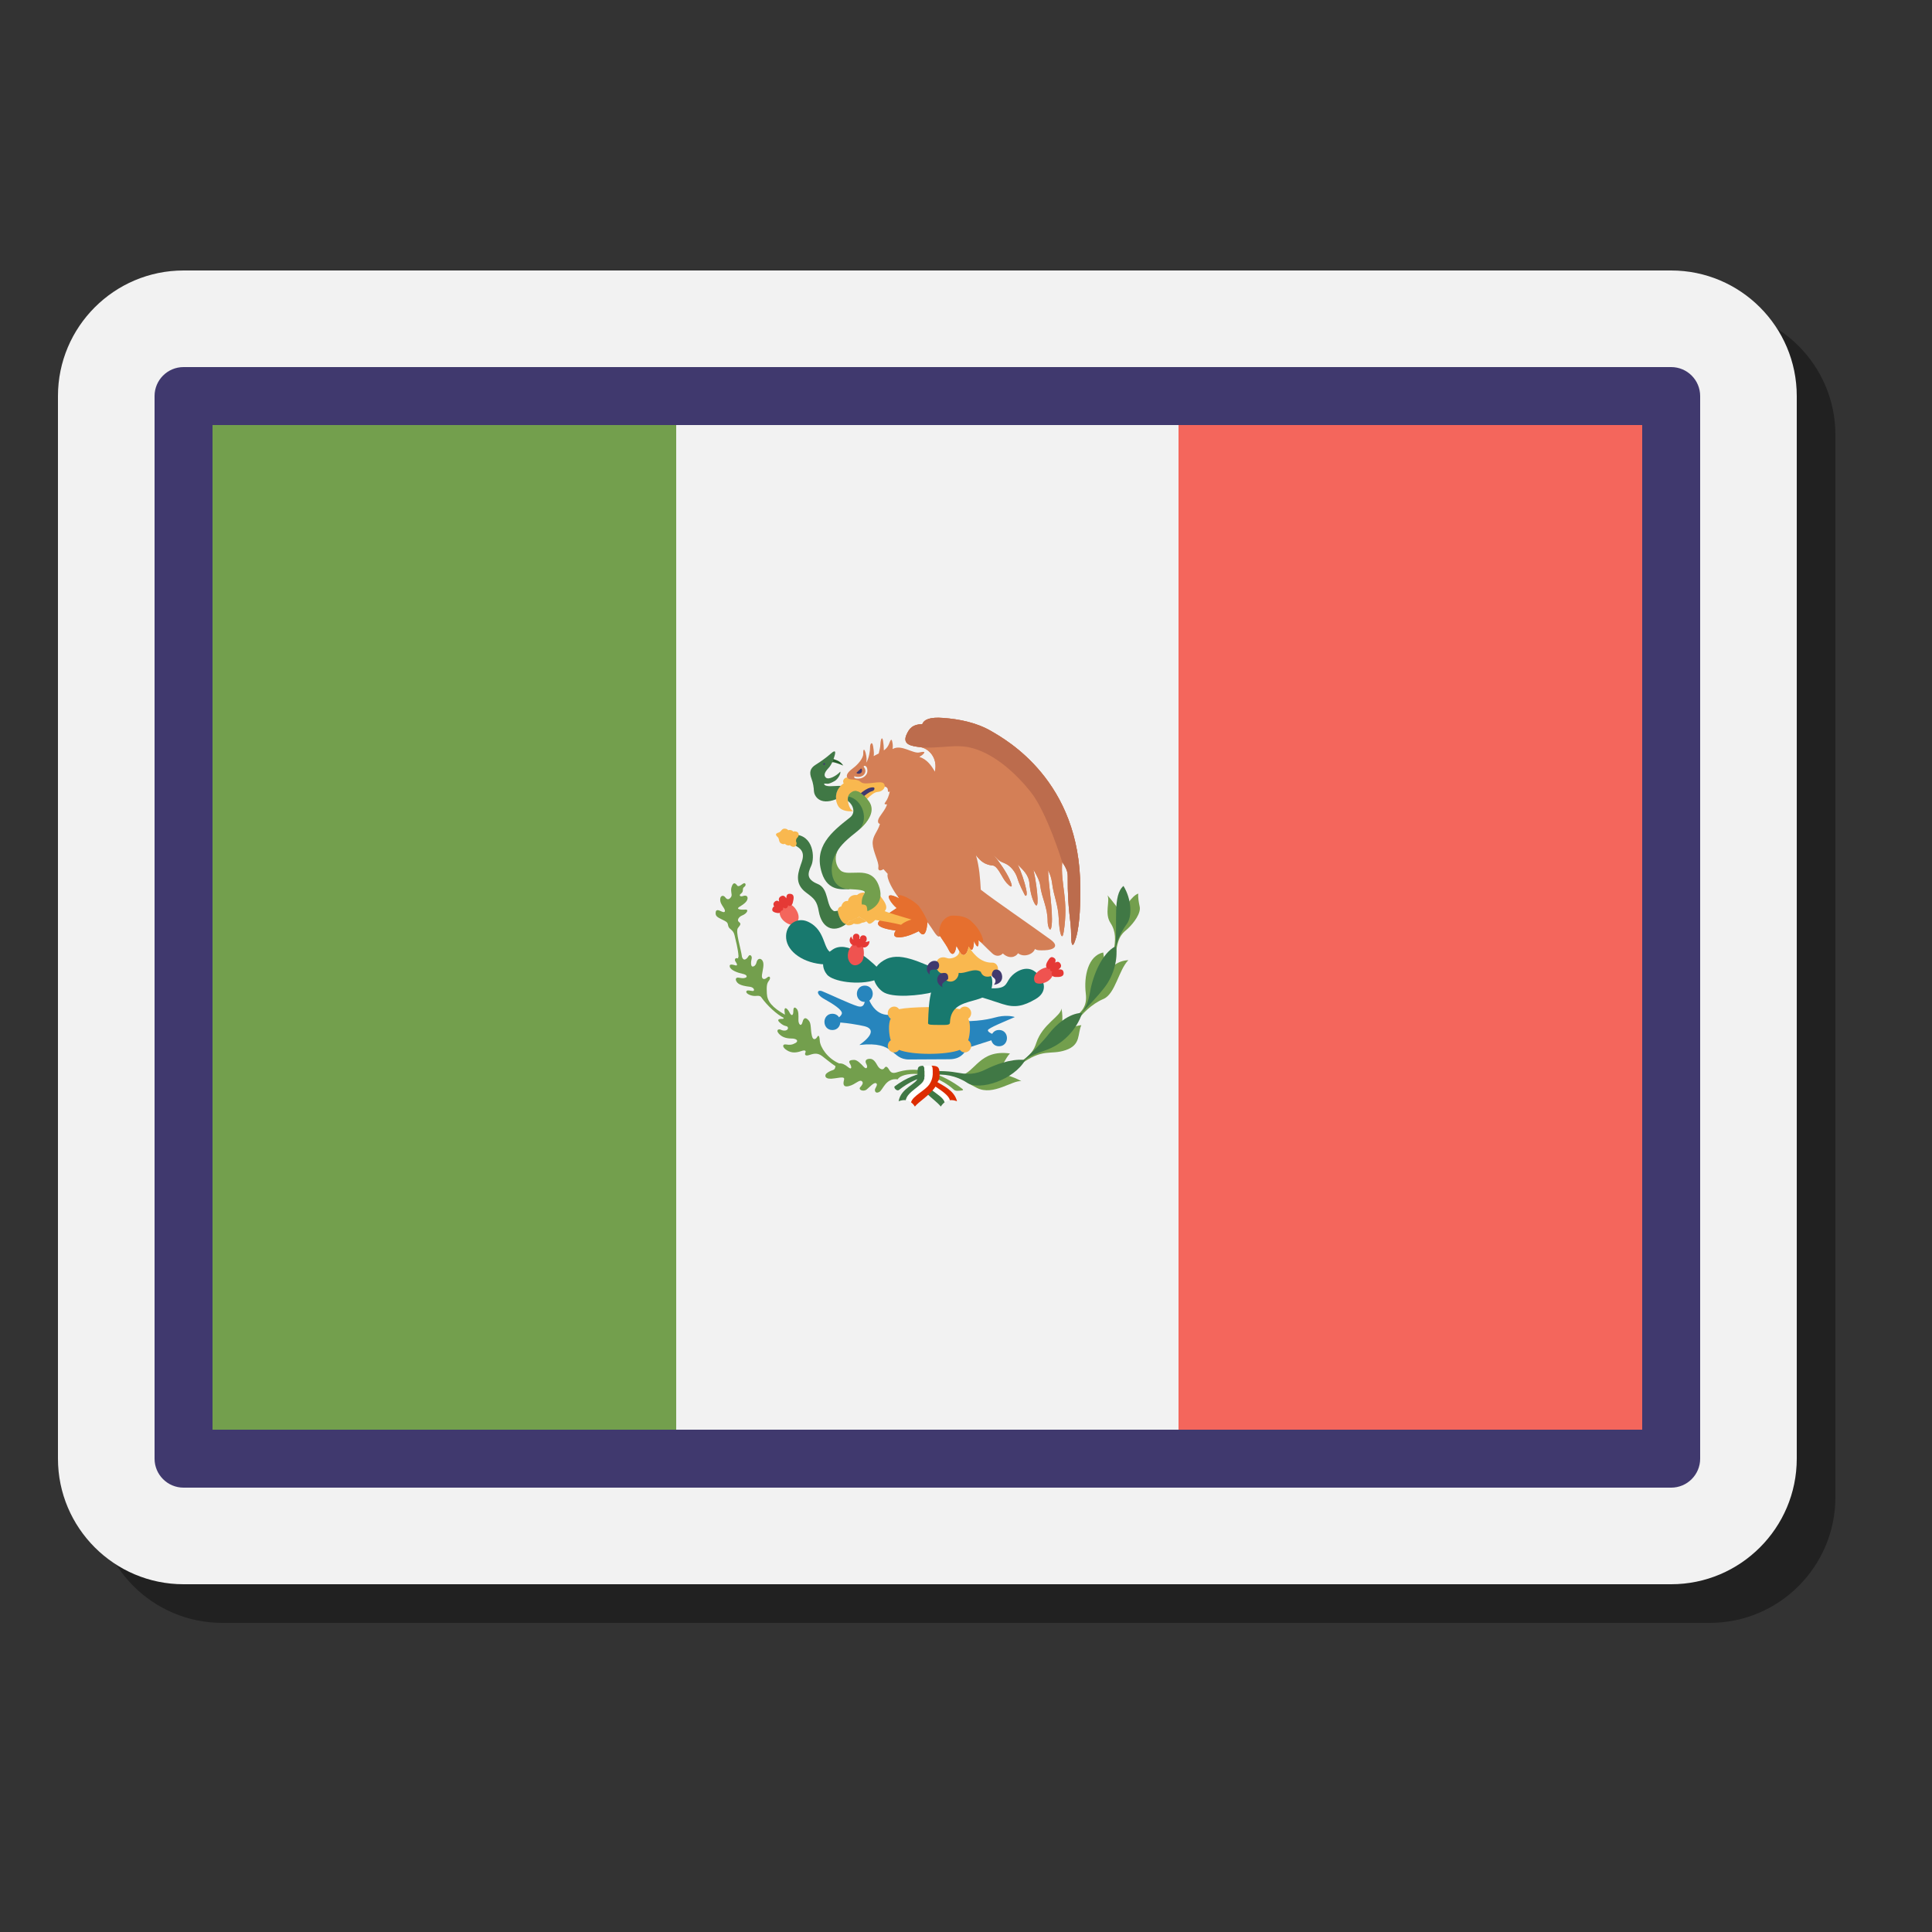 <svg xmlns="http://www.w3.org/2000/svg" viewBox="0 0 100 100"><rect x="0" y="0" width="100" height="100" fill="#333333" stroke="none"/><switch><g><path d="M88.5,16h-77C7.916,16,5,18.916,5,22.5v55c0,3.584,2.916,6.5,6.5,6.5h77c3.584,0,6.5-2.916,6.5-6.5v-55 C95,18.916,92.084,16,88.5,16z" opacity=".35"/><path fill="#f2f2f2" d="M86.5,14h-77C5.916,14,3,16.916,3,20.5v55C3,79.084,5.916,82,9.5,82h77 c3.584,0,6.5-2.916,6.5-6.5v-55C93,16.916,90.084,14,86.5,14z"/><path fill="#f2f2f2" d="M35,20h26v55H35V20z"/><path fill="#f4665c" d="M61,20h26v55H61V20z"/><path fill="#739f4d" d="M9,21h26v55H9V21z"/><g><path fill="#40396e" d="M86.5,77h-77C8.671,77,8,76.328,8,75.5v-55C8,19.672,8.671,19,9.5,19h77 c0.828,0,1.5,0.672,1.5,1.5v55C88,76.328,87.328,77,86.5,77z M11,74h74V22H11V74z"/></g><g><path fill="#2785bd" d="M51.509,52.664c-0.472,0.132-1.301,0.265-2.298,0.143c-0.997-0.121-2.099,0.066-2.854-0.331 c-0.944,0.276-1.354-0.518-1.5-1.092c-0.104,0.518-0.095,0.805-0.472,0.695s-1.543-0.662-1.826-0.772 c-0.284-0.11-0.346,0.154,0.115,0.408c0.461,0.254,0.891,0.542,0.902,0.717c0.011,0.176-0.399,0.397-0.545,0.474 c0.693,0,1.464,0.152,1.711,0.21c0.461,0.11,0.494,0.441-0.262,0.972c1.919-0.221,1.61,0.761,2.585,0.75 c0.714-0.007,1.736-0.011,2.062-0.011c0.778,0,0.814-0.542,1.081-0.629c0.586-0.194,1.197-0.375,1.658-0.529 c-0.472-0.11-0.734-0.232-0.734-0.342c0-0.11,0.944-0.485,1.396-0.684C52.369,52.587,51.981,52.532,51.509,52.664z"/><path fill="#f9b84f" d="M50.208,52.245c-0.115-0.172-0.388-0.21-0.525-0.011c-0.798-0.165-2.571-0.121-3.147,0 c-0.137-0.199-0.41-0.161-0.525,0.011c-0.123,0.181-0.042,0.397,0.095,0.485c-0.146,0.232-0.095,0.849,0,1.114 c-0.137,0.088-0.216,0.304-0.095,0.485c0.115,0.172,0.388,0.21,0.525,0.011c0.661,0.276,2.467,0.276,3.147,0 c0.137,0.198,0.41,0.159,0.525-0.011c0.123-0.181,0.042-0.397-0.095-0.485c0.095-0.265,0.146-0.882,0-1.114 C50.25,52.642,50.33,52.426,50.208,52.245z"/><path fill="#fff" d="M43.083,52.563c-0.423,0-0.423,0.664,0,0.664C43.505,53.227,43.513,52.563,43.083,52.563z"/><path fill="#2785bd" d="M43.083,52.471c-0.267,0-0.41,0.212-0.41,0.421c0,0.21,0.141,0.423,0.41,0.423 c0.269,0,0.412-0.212,0.412-0.423C43.494,52.682,43.352,52.471,43.083,52.471z"/><path fill="#2785bd" d="M44.762,51.015c-0.267,0-0.41,0.212-0.41,0.423c0,0.21,0.141,0.423,0.41,0.423 s0.412-0.214,0.412-0.425C45.172,51.227,45.031,51.015,44.762,51.015z"/><path fill="#2785bd" d="M51.708,53.311c-0.267,0-0.41,0.212-0.41,0.421c0,0.21,0.141,0.423,0.41,0.423 s0.412-0.212,0.412-0.425c0-0.108-0.037-0.209-0.102-0.285C51.942,53.357,51.834,53.311,51.708,53.311z"/><path fill="#739f4d" d="M58.025,47.333c-0.084-0.254-0.503-0.772-0.703-0.994c0.146,0.309-0.168,0.939,0.157,1.435 c0.291,0.443,0.267,0.906,0.163,1.435l0.126,0.093c0.095-0.906,0.404-1.043,0.613-1.241c0.311-0.295,0.683-0.794,0.609-1.136 c-0.046-0.212-0.095-0.485-0.073-0.673C58.592,46.353,58.182,47.015,58.025,47.333z M57.165,50.479 c0.031-0.265-0.011-0.928-0.062-1.18c-0.776,0.167-1.014,1.222-0.902,2.13c0.084,0.684-0.231,0.939-0.64,1.303l0.126,0.187 c0.304-0.43,0.809-0.95,1.427-1.213c0.618-0.265,0.787-1.5,1.29-2.009C57.732,49.74,57.49,50.137,57.165,50.479z"/><path fill="#739f4d" d="M54.94,52.201c-0.031,0.408-0.975,0.794-1.301,1.777c-0.126,0.379-0.273,0.618-0.818,0.983 l-0.031,0.154c1.206-0.893,1.563-0.485,2.371-0.761s0.598-0.849,0.809-1.292c-0.357,0.033-0.882,0.254-1.144,0.485 C54.971,53.26,55.046,52.697,54.94,52.201z M52.275,54.528c-1.596-0.221-1.784,0.994-2.582,1.147 c0.168,0.154,0.042,0.221,0.882,0.64c0.84,0.419,1.846-0.419,2.287-0.353c-0.399-0.243-0.966-0.375-1.343-0.441 C51.855,55.324,52.043,54.75,52.275,54.528z"/><path fill="#407845" d="M57.73,48.986c-0.681,0.346-1.151,1.473-1.301,2.32c-0.113,0.642-0.26,0.875-0.454,1.123 c-0.668,0.027-1.338,0.629-1.676,1.072c-0.311,0.406-0.845,0.948-1.301,1.358c-0.717-0.059-1.537,0.273-2.004,0.507 c-0.483,0.243-0.92,0.245-1.301,0.176c-1.028-0.187-2.203-0.199-3.38,0.684c-0.084,0.055,0.101,0.282,0.22,0.188 c0.997-0.794,2.36-1.125,3.537-0.364c0.648,0.419,2.413-0.154,3.001-1.191c-0.007,0-0.013,0.002-0.02,0 c0.181-0.132,0.36-0.256,1.037-0.487c0.913-0.309,1.638-1.059,1.93-1.952c-0.007,0-0.015,0.004-0.022,0.004 c0.267-0.287,0.767-0.787,1.177-1.317c0.483-0.626,0.693-1.48,0.595-2.106c0.084-0.412,0.317-0.849,0.56-1.182 c0.273-0.375,0.253-1.257-0.177-1.963C57.58,46.34,57.851,47.754,57.73,48.986z"/><path fill="#739f4d" d="M46.545,55.467c-0.231,0.066-0.388,0.143-0.525-0.099c-0.137-0.243-0.205-0.143-0.262-0.066 c-0.059,0.077-0.22,0.077-0.357-0.176c-0.137-0.254-0.253-0.337-0.419-0.32c-0.168,0.016-0.225,0.11-0.137,0.276 c0.09,0.165,0.005,0.293-0.137,0.137c-0.141-0.154-0.34-0.364-0.503-0.359c-0.163,0.005-0.32,0.027-0.214,0.194 c0.104,0.165,0.104,0.342-0.084,0.188c-0.177-0.145-0.309-0.212-0.472-0.199c-0.606-0.258-0.983-0.844-1.003-1.175 c-0.02-0.353-0.099-0.26-0.146-0.177s-0.199,0.196-0.262-0.077c-0.079-0.337-0.026-0.624-0.152-0.778 c-0.126-0.154-0.262-0.221-0.331,0.06c-0.068,0.282-0.22,0.126-0.214-0.11c0.005-0.238,0.011-0.463-0.09-0.569 c-0.099-0.104-0.174-0.099-0.174,0.126c0,0.227-0.095,0.271-0.199,0.06c-0.104-0.21-0.267-0.32-0.258-0.093 c0.004,0.081,0.015,0.145,0.022,0.21c-0.661-0.379-0.915-0.686-0.935-1.092c-0.018-0.353-0.011-0.52,0.104-0.662 c0.115-0.143,0.053-0.298-0.095-0.165c-0.146,0.132-0.295,0.088-0.262-0.143c0.031-0.232,0.126-0.529,0.042-0.706 c-0.084-0.176-0.274-0.17-0.326,0.066c-0.02,0.099-0.095,0.21-0.199,0.21c-0.104,0-0.095-0.243-0.053-0.397 c0.042-0.154-0.095-0.265-0.168-0.132c-0.073,0.134-0.242,0.265-0.315,0.066c-0.004-0.009-0.009-0.009-0.013-0.018 c-0.055-0.446-0.359-1.338-0.209-1.517c0.157-0.188,0.152-0.227,0.042-0.315c-0.11-0.088,0.002-0.263,0.174-0.331 c0.253-0.099,0.357-0.317,0.168-0.304c-0.309,0.022-0.492-0.033-0.309-0.143c0.223-0.134,0.463-0.302,0.415-0.496 c-0.02-0.082-0.126-0.104-0.242-0.06c-0.115,0.044-0.229-0.027-0.095-0.126c0.174-0.126,0.037-0.254,0.163-0.342 s0.079-0.21,0-0.198c-0.079,0.011-0.273,0.227-0.351,0.126c-0.079-0.099-0.176-0.207-0.267-0.011 c-0.132,0.282,0.031,0.457-0.053,0.591c-0.084,0.132-0.194,0.176-0.298,0.033c-0.104-0.143-0.258-0.099-0.267,0.077 c-0.011,0.176,0.068,0.287,0.177,0.452c0.11,0.165,0.09,0.293-0.11,0.194c-0.199-0.099-0.295-0.099-0.304,0.066 c-0.011,0.165,0.073,0.227,0.326,0.348c0.253,0.121,0.295,0.156,0.315,0.293c0.037,0.243,0.262,0.199,0.337,0.523 c0.062,0.278,0.181,0.692,0.207,1.102c-0.018,0.027-0.029,0.062-0.018,0.101c-0.177-0.066-0.199,0.079-0.137,0.165 c0.084,0.115,0.115,0.221,0,0.194c-0.115-0.027-0.34-0.11-0.298,0.071c0.042,0.181,0.419,0.315,0.661,0.364 s0.258,0.167,0.146,0.205c-0.11,0.038-0.177,0.022-0.346-0.005c-0.168-0.027-0.199,0.11-0.068,0.26 c0.132,0.148,0.478,0.192,0.635,0.21c0.253,0.027,0.273,0.227,0.163,0.221c-0.11-0.005-0.32-0.082-0.337,0.033 s0.278,0.243,0.498,0.221s0.249,0.031,0.295,0.093c0.287,0.406,0.794,0.873,1.147,1.045c-0.018,0.013-0.009,0.049-0.046,0.048 c-0.183-0.005-0.331,0.027-0.179,0.176c0.152,0.148,0.262,0.183,0.362,0.205c0.099,0.022,0.115,0.154,0.005,0.205 c-0.11,0.049-0.214,0.016-0.309-0.027s-0.247,0.016-0.101,0.194c0.146,0.177,0.373,0.265,0.661,0.265 c0.289,0,0.388,0.132,0.216,0.232c-0.174,0.099-0.298,0.11-0.489,0.077c-0.188-0.033-0.225,0.132,0.037,0.298 c0.262,0.167,0.514,0.126,0.75,0.044c0.236-0.082,0.247,0.011,0.21,0.088s-0.02,0.187,0.188,0.121 c0.21-0.066,0.419-0.143,0.672,0.044c0.212,0.157,0.446,0.364,0.701,0.529c-0.018,0.081-0.022,0.168-0.145,0.205 c-0.124,0.037-0.289,0.121-0.351,0.205c-0.062,0.082-0.068,0.304,0.441,0.221s0.531-0.055,0.489,0.11 c-0.042,0.165-0.044,0.362,0.247,0.293c0.368-0.088,0.562-0.381,0.697-0.243c0.082,0.084-0.018,0.209-0.095,0.293 c-0.126,0.137,0.163,0.258,0.331,0.121c0.163-0.132,0.362-0.37,0.478-0.326c0.115,0.044,0.005,0.198-0.037,0.287 c-0.042,0.09,0,0.276,0.205,0.172c0.205-0.104,0.331-0.745,0.961-0.657c0.183-0.359,1.663-0.547,2.88,0.512 c0.084,0.088,0.183,0.088,0.298,0.077c0.115-0.011,0.278-0.005,0.163-0.099C48.77,55.566,47.564,55.174,46.545,55.467z"/><path fill="#fff" d="M48.347,56.166c-0.02,0.062-0.088,0.216-0.121,0.254c0.267,0.212,0.6,0.399,0.67,0.637 c0.088-0.066,0.177-0.101,0.265-0.112C49.128,56.685,48.612,56.393,48.347,56.166z"/><path fill="#407845" d="M48.226,56.418c-0.029,0.062-0.198,0.128-0.253,0.185c0.227,0.225,0.556,0.461,0.723,0.672 c0.062-0.097,0.13-0.168,0.199-0.221C48.826,56.817,48.493,56.631,48.226,56.418z M47.758,55.163 c-0.309,0.016-0.262,0.146-0.262,0.611c0.02,0.318-0.873,0.523-0.983,1.228c0.106-0.04,0.238-0.075,0.373-0.057 c0.088-0.28,0.968-0.662,0.968-1.213l-0.002-0.121C47.855,55.397,47.867,55.158,47.758,55.163z"/><path fill="#fff" d="M48.182,55.159c-0.049,0-0.106-0.002-0.168-0.002c-0.101,0-0.187,0.002-0.258,0.005 c0.11-0.005,0.097,0.234,0.097,0.448c0,0.077,0.002,0.172,0.002,0.262c-0.004-0.002-0.011-0.015-0.016-0.015 c-0.09,0.344-0.898,0.648-0.951,1.089c0.09,0.011,0.177,0.046,0.265,0.112c0.099-0.344,0.75-0.58,0.955-0.939l0,0 c0.02,0,0.044,0,0.064-0.002c0.141,0.027,0.108-0.293,0.108-0.505C48.279,55.397,48.292,55.154,48.182,55.159z"/><path fill="#dd2c00" d="M48.526,56.016c0.004-0.007,0.002-0.016,0.005-0.024c0.068-0.073,0.102-0.187,0.102-0.371 c0-0.016-0.002-0.024-0.002-0.038c0-0.002,0.002-0.004,0.002-0.007h-0.002c-0.005-0.349-0.079-0.41-0.448-0.417 c0.102-0.005,0.097,0.209,0.095,0.41c0,0.009,0.015,0.273-0.17,0.549c-0.229,0.342-0.855,0.595-0.953,0.937 c0.07,0.051,0.137,0.123,0.199,0.221c0.198-0.254,0.759-0.571,1.067-1.032c0.269,0.176,0.712,0.468,0.741,0.701 c0.135-0.018,0.267,0.016,0.373,0.057C49.401,56.437,48.784,56.18,48.526,56.016z"/><path fill="#f4665c" d="M40.523,46.903c-0.295,0.298-0.137,0.575,0.011,0.728c0.148,0.154,0.492,0.355,0.672,0.165 c0.157-0.165,0.188-0.397,0.011-0.695C41.037,46.805,40.751,46.671,40.523,46.903z"/><path fill="#18796e" d="M41.824,47.709c-0.575-0.269-1.197,0.154-1.133,0.86c0.062,0.706,0.924,1.303,1.994,1.347 l0.441-0.575C42.557,49.255,42.81,48.173,41.824,47.709z"/><path fill="#18796e" d="M43.103,49.145c-0.734,0.485-0.5,1.056-0.295,1.303c0.295,0.353,1.616,0.575,2.54,0.265 l0.104-0.597C44.951,49.608,43.838,48.658,43.103,49.145z"/><path fill="#18796e" d="M45.727,49.718c-0.818,0.507-0.525,1.257-0.042,1.61c0.483,0.353,1.972,0.199,2.624,0.022 c0.651-0.176,0.818-0.507,0.714-0.95C47.553,49.783,46.545,49.211,45.727,49.718z"/><path fill="#18796e" d="M52.264,50.634c-0.216,0.298-0.177,0.553-0.975,0.518c-0.084,0.165-0.242,0.32-0.567,0.452 c0.137,0.022,0.514,0.154,1.166,0.364c0.65,0.21,1.081,0.11,1.711-0.254c0.629-0.364,0.525-0.961,0-1.402 C53.115,49.91,52.495,50.314,52.264,50.634z"/><path fill="#18796e" d="M49.106,50.336c-0.966,0.243-1.028,1.347-1.07,2.626c0,0.088,0.188,0.088,0.567,0.088 c0.379,0,0.576,0.022,0.567-0.132c0.062-1.61,2.351-0.64,2.183-2.207C51.276,50.007,50.07,50.093,49.106,50.336z"/><path fill="#ef5350" d="M53.838,50.203c-0.293,0.188-0.368,0.419-0.284,0.597c0.084,0.176,0.441,0.132,0.672-0.011 c0.231-0.143,0.368-0.43,0.262-0.607C54.383,50.005,54.08,50.049,53.838,50.203z"/><path fill="#e53935" d="M54.782,50.177c0.134-0.075,0.179-0.185,0.101-0.302c-0.077-0.115-0.163-0.113-0.271-0.048 c0.038-0.095,0.042-0.183-0.049-0.243c-0.152-0.101-0.225-0.027-0.346,0.181c-0.117,0.203-0.075,0.322,0.009,0.37 c0.048,0.027,0.088,0.018,0.13,0.002c-0.005,0.04-0.009,0.077,0.013,0.108c0.029,0.04,0.066,0.038,0.102,0.04 c-0.035,0.042-0.048,0.091-0.038,0.137c0.024,0.135,0.126,0.156,0.349,0.146c0.176-0.007,0.291-0.071,0.269-0.231 C55.029,50.186,54.938,50.164,54.782,50.177z"/><path fill="#ef5350" d="M44.195,48.852c-0.309,0.221-0.399,0.657-0.225,0.933c0.174,0.276,0.467,0.198,0.629,0 c0.163-0.199,0.132-0.673,0.042-0.838L44.195,48.852z"/><path fill="#e53935" d="M44.684,48.411c-0.115,0-0.172,0.093-0.176,0.188c-0.011-0.004-0.022,0.002-0.033,0 c0.042-0.117,0-0.271-0.157-0.271c-0.168,0-0.214,0.198-0.143,0.313c-0.053-0.038-0.097-0.091-0.115-0.17 c-0.198,0.207-0.011,0.536,0.26,0.463c0.018,0.04,0.031,0.086,0.075,0.101c0.071,0.024,0.134,0.005,0.187-0.04 c0.139,0.121,0.417,0.011,0.423-0.285c-0.04,0.018-0.123,0.04-0.21,0.049C44.907,48.655,44.883,48.411,44.684,48.411z"/><path fill="#d47f56" d="M51.309,37.844c-0.756-0.441-1.627-0.618-2.487-0.684c-0.67-0.051-0.988,0.071-1.083,0.32 c-0.514,0.011-0.67,0.232-0.805,0.518c-0.262,0.551,0.253,0.618,0.693,0.673c0.441,0.055,0.93,0.564,0.763,1.27 c-0.188-0.329-0.421-0.646-0.805-0.765c0.081-0.042,0.148-0.091,0.188-0.13c0.104-0.099,0.137-0.176-0.188-0.099 c-0.326,0.077-0.942-0.441-1.383-0.176c0.013-0.099,0.011-0.183,0.004-0.249c-0.053-0.404-0.115-0.199-0.205,0.016 c-0.051,0.124-0.141,0.221-0.253,0.304c-0.002-0.183-0.018-0.366-0.042-0.503c-0.042-0.238-0.126-0.099-0.137,0.183 c-0.005,0.126-0.037,0.302-0.086,0.479c-0.091,0.048-0.174,0.084-0.26,0.134c0.016-0.121,0.016-0.221-0.031-0.509 c-0.048-0.287-0.163-0.121-0.157,0.044c0.005,0.165-0.055,0.591-0.203,0.812c0.037-0.124,0.029-0.298-0.024-0.498 c-0.066-0.251-0.137-0.234-0.126,0.022c0.011,0.232-0.273,0.562-0.531,0.756c-0.335,0.251-0.393,0.408-0.24,0.586 c0.423,0.481,1.678,0.315,1.877,0.364c0.088,0.022,0.168,0.06,0.168,0.199c0,0.079,0.026,0.104,0.099,0.053 c-0.037,0.187-0.11,0.399-0.214,0.536c-0.093,0.124-0.066,0.135,0.073,0.134c-0.099,0.326-0.415,0.606-0.461,0.811 c-0.024,0.106,0.002,0.179,0.093,0.198c-0.115,0.419-0.399,0.618-0.377,1.037c0.022,0.419,0.335,0.95,0.295,1.202 c-0.037,0.221,0.135,0.192,0.263,0.106c0.073,0.079,0.146,0.163,0.221,0.245c-0.084,0.221,0.293,0.895,0.597,1.27 c-0.22-0.121-0.461-0.21-0.534-0.132c-0.055,0.059,0.086,0.359,0.403,0.629c-0.357,0.243-0.981,0.617-0.97,0.805 c0.011,0.188,0.437,0.293,0.919,0.359c-0.139,0.21-0.124,0.382,0.256,0.348c0.357-0.033,0.736-0.216,0.935-0.315 c0.177,0.245,0.384,0.309,0.452-0.463c0.079,0.11,0.146,0.203,0.198,0.282c0.232,0.359,0.359,0.542,0.45,0.428 c0.242,0.364,0.37,0.542,0.463,0.741c0.095,0.199,0.295,0.37,0.388-0.227c0.073,0.128,0.135,0.234,0.188,0.326 c0.137,0.232,0.351,0.205,0.443-0.295c0.115,0.21,0.249,0.328,0.282-0.289c0.073,0.21,0.262,0.531,0.231-0.044 c0.461,0.463,0.545,0.529,0.703,0.684c0.157,0.154,0.388,0.188,0.556,0.011c0.302,0.289,0.65,0.21,0.787-0.011 c0.304,0.243,0.798,0.044,0.871-0.221c0.112,0.075,0.242,0.077,0.525,0.066c0.388-0.015,0.792-0.181,0.284-0.553 c-1.091-0.794-2.876-2.009-3.61-2.582c-0.029-0.536-0.075-1.204-0.251-1.788c0.284,0.375,0.492,0.454,0.703,0.509 c0.21,0.055,0.274-0.077,0.609,0.507c0.157,0.276,0.22,0.375,0.388,0.529c0.168,0.154,0.22,0.088,0.042-0.298 c-0.177-0.386-0.525-0.895-0.84-1.27c0.315,0.342,0.326,0.331,0.609,0.452c0.284,0.121,0.534,0.43,0.64,0.772 c0.104,0.342,0.304,0.706,0.368,0.838c0.062,0.132,0.156,0.073,0.084-0.265c-0.079-0.37-0.265-0.939-0.443-1.292 c0.253,0.265,0.569,0.507,0.611,0.983c0.042,0.474,0.157,0.849,0.273,1.048s0.157,0.044,0.146-0.265 c-0.011-0.309-0.088-0.957-0.214-1.499c0.199,0.324,0.326,0.609,0.349,0.803c0.084,0.695,0.388,1.114,0.388,1.887 c0,0.265,0.159,0.672,0.21,0.167c0.073-0.728-0.176-2.108-0.187-2.825c0.097,0.192,0.176,0.404,0.207,0.662 c0.084,0.684,0.315,1.103,0.346,1.854c0.031,0.75,0.172,1.18,0.253,0.684c0.273-1.711-0.17-2.424-0.075-3.627 c0.148,0.216,0.287,0.452,0.285,0.714c-0.011,1.908,0.177,2.196,0.177,3.101c0,0.331,0.048,0.816,0.253,0.099 c0.22-0.772,0.22-1.899,0.22-2.571C55.917,40.41,52.065,38.285,51.309,37.844z"/><path fill="#e66f2e" d="M46.545,46.506c-0.22-0.121-0.461-0.21-0.534-0.132c-0.055,0.059,0.086,0.359,0.403,0.629 c-0.357,0.243-0.981,0.617-0.97,0.805s0.437,0.293,0.919,0.359c-0.139,0.21-0.124,0.382,0.256,0.348 c0.357-0.033,0.736-0.216,0.935-0.315c0.177,0.245,0.384,0.309,0.452-0.463c0.046,0.062-0.071-0.32-0.457-0.851 C47.039,46.384,46.246,46.139,46.545,46.506z"/><path fill="#e66f2e" d="M49.212,47.396c-0.732,0.216-0.618,1.123-0.56,1.052c0.242,0.364,0.37,0.542,0.463,0.741 c0.095,0.199,0.295,0.37,0.388-0.227c0.073,0.128,0.135,0.234,0.188,0.326c0.137,0.232,0.351,0.205,0.443-0.295 c0.115,0.21,0.249,0.328,0.282-0.289c0.073,0.21,0.262,0.531,0.231-0.044c0.461,0.463,0.207-0.437-0.287-0.889 C50.279,47.694,50.045,47.352,49.212,47.396z"/><path fill="#f2f2f2" d="M44.735,39.637l-0.525,0.569c-0.011,0.104,0.183,0.11,0.331,0.082 c0.146-0.027,0.331-0.165,0.351-0.331C44.914,39.793,44.861,39.632,44.735,39.637z"/><path fill="#f9b84f" d="M44.561,40.481c-0.265-0.231-0.58-0.042-0.715-0.24c-0.137,0.011-0.265,0.157-0.176,0.307 c-0.461,0.287-0.49,0.855-0.273,1.191c0.177,0.276,0.64,0.265,0.767,0.243c-0.242-0.088-0.346-0.662-0.231-0.816 c0.115-0.154,0.357-0.463,0.944,0.187c0.188-0.187,0.377-0.353,0.556-0.364c0.231-0.011,0.461-0.232,0.315-0.43 C45.6,40.36,44.792,40.682,44.561,40.481z M51.362,49.827c-0.514,0.011-0.9-0.317-1.226-0.836 c-0.066,0.452-0.318,0.611-0.496,0.207c0.073,0.276-0.388,0.485-0.64,0.386c-0.253-0.099-0.545,0.011-0.545,0.353 c0,0.221,0.104,0.406,0.326,0.461c-0.042,0.165,0.157,0.399,0.399,0.41c0.242,0.011,0.441-0.21,0.441-0.452 c0.326,0.066,0.798-0.287,1.144-0.055c0.095,0.276,0.379,0.331,0.703,0.143C51.792,50.259,51.655,49.822,51.362,49.827z"/><path fill="#40396e" d="M48.764,50.369c-0.304,0.066-0.382,0.54,0.026,0.728c-0.137-0.271,0.289-0.326,0.289-0.457 S49.07,50.303,48.764,50.369z M48.356,49.734c-0.315,0.011-0.551,0.463-0.231,0.712c-0.079-0.381,0.298-0.205,0.41-0.287 C48.643,50.076,48.671,49.723,48.356,49.734z M51.425,50.232c-0.068,0.071-0.152,0.265-0.011,0.359 c0.141,0.093,0.152,0.232,0.031,0.381c0.452-0.055,0.483-0.408,0.379-0.618C51.719,50.142,51.492,50.159,51.425,50.232z"/><path fill="#f9b84f" d="M45.58,46.397c-0.168-0.232-0.845-0.018-1.18-0.06c-0.273-0.062-0.481,0.093-0.511,0.3 c-0.157-0.022-0.287,0.071-0.344,0.28c-0.084,0.011-0.183,0.082-0.183,0.227c0,0.143,0.106,0.454,0.273,0.615 c0.168,0.159,0.231,0.06,0.32-0.101c0.079,0.033,0.174,0.011,0.282-0.104c0.06,0.002,0.137-0.026,0.231-0.095 c0.205,0.128,0.375,0.209,0.441,0.296c0.073,0.099,0.179,0.077,0.393-0.137c0.351,0.044,0.981,0.159,1.338,0.249 c0.168-0.148,0.393-0.232,0.54-0.271c-0.567-0.167-1.18-0.346-1.391-0.435C46.025,46.92,45.701,46.572,45.58,46.397z"/><path fill="#f9b84f" d="M44.233,47.535c-0.037,0.059-0.132,0.137-0.278,0.123c-0.035,0.066-0.093,0.152-0.17,0.176 c0.035,0.095,0.273,0.079,0.406-0.026c0.269,0.075,0.425-0.048,0.425-0.049c0.071-0.002,0.146-0.02,0.225-0.071 c-0.115-0.093-0.28-0.181-0.373-0.231C44.407,47.504,44.318,47.529,44.233,47.535z M44.195,46.903 c0.011,0.167,0.15,0.19,0.295,0.15c0.095-0.027,0.119-0.104,0.115-0.304c-0.005-0.263,0.084-0.359,0.157-0.547 C44.288,46.17,44.173,46.572,44.195,46.903z"/><path fill="#407845" d="M42.653,40.565c0.163-0.035,0.143,0.088,0.549-0.139c0.154-0.086,0.333-0.375,0.291-0.485 c-0.188,0.21-0.598,0.441-0.745,0.309c-0.146-0.132-0.031-0.32,0.137-0.496c0.168-0.176,0.273-0.496,0.315-0.64 c0.097-0.333-0.062-0.232-0.22-0.088c-0.157,0.143-0.452,0.364-0.756,0.553c-0.304,0.187-0.342,0.406-0.22,0.728 c0.084,0.221,0.115,0.441,0.126,0.651c0.011,0.207,0.265,0.758,1.145,0.41c0.013-0.005-0.016-0.088,0.005-0.227 c0.048-0.315,0.256-0.465,0.231-0.465C43.17,40.669,42.691,40.77,42.653,40.565z M44.246,40.957 c-0.309,0.062-0.392,0.28-0.357,0.5c0.284,0.218,0.41,0.62,0.104,0.858c-0.966,0.754-1.879,1.511-1.458,2.858 c0.32,1.028,1.155,0.836,1.438,0.849l-0.516-0.898c-0.441-0.662-0.307-1.136,0.8-2.004c1.07-0.838,0.834-1.336,0.618-1.766 C44.793,41.249,44.479,40.911,44.246,40.957z"/><path fill="#407845" d="M43.361,47.141c-0.084,0.002-0.154,0.044-0.216,0.005c-0.41-0.254-0.22-1.147-0.818-1.391 c-0.598-0.243-0.525-0.542-0.335-0.95c0.188-0.408,0.126-1.588-0.891-1.61s-0.295,0.386,0.031,0.553s0.536,0.364,0.368,0.86 c-0.168,0.496-0.432,1.103,0.22,1.588c0.43,0.32,0.564,0.432,0.661,0.983c0.146,0.827,0.73,1.153,1.413,0.653 C43.573,47.8,43.403,47.432,43.361,47.141z"/><path fill="#f9b84f" d="M40.318,43.087c-0.172,0.053-0.21,0.11-0.06,0.245c0.102,0.093,0.013,0.291,0.24,0.353 c0.194,0.053,0.245-0.161,0.199-0.242c-0.033-0.06-0.002-0.181,0.057-0.229c0.071-0.059,0.13-0.26-0.064-0.313 C40.462,42.838,40.45,43.044,40.318,43.087z"/><path fill="#f9b84f" d="M40.576,43.156c-0.172,0.053-0.21,0.11-0.06,0.245c0.102,0.093,0.013,0.291,0.24,0.353 c0.194,0.053,0.245-0.161,0.199-0.242c-0.033-0.06-0.004-0.181,0.057-0.229c0.071-0.059,0.13-0.262-0.064-0.313 C40.722,42.909,40.709,43.116,40.576,43.156z"/><path fill="#f9b84f" d="M40.836,43.227c-0.172,0.053-0.21,0.11-0.06,0.245c0.102,0.093,0.013,0.291,0.24,0.353 c0.194,0.053,0.245-0.161,0.199-0.242c-0.033-0.06-0.004-0.181,0.057-0.229c0.071-0.059,0.13-0.262-0.064-0.313 C40.98,42.979,40.967,43.185,40.836,43.227z"/><path fill="#739f4d" d="M44.248,40.937c-0.152,0.007-0.291,0.157-0.346,0.291c0.725,0.11,1.153,1.25,0.481,1.79 c0.93-0.779,0.829-1.319,0.492-1.663C44.793,41.249,44.484,40.924,44.248,40.937z M43.502,45.05 c-0.24-0.221-0.331-0.662-0.15-1.003c-0.441,0.575-0.521,1.923,0.591,1.974c0.483,0.022,0.845,0.051,0.818,0.181 c-0.013,0.06-0.19,0.253-0.156,0.615c0.084-0.004,0.185,0.007,0.231,0.07c0.066,0.088,0.035,0.216,0.066,0.276 c0.335-0.143,0.906-0.49,0.573-1.352C45.055,44.73,43.913,45.429,43.502,45.05z"/><path fill="#40396e" d="M44.932,40.807c-0.181,0.079-0.377,0.247-0.377,0.247l0.176,0.145c0,0,0.256-0.21,0.404-0.247 c0.148-0.037,0.145-0.17,0.102-0.19C45.196,40.741,45.066,40.75,44.932,40.807z"/><path fill="#d47f56" d="M44.409,39.93c-0.077,0.073-0.177,0.256-0.177,0.256s0.139,0.04,0.26,0.022 c0.117-0.018,0.216-0.064,0.278-0.192c0.086-0.177-0.081-0.344-0.081-0.344S44.488,39.857,44.409,39.93z"/><path fill="#40396e" d="M44.334,39.994c-0.007,0.075,0.229,0.079,0.269-0.035c0.051-0.145-0.037-0.183-0.037-0.183 L44.334,39.994z"/><path fill="#285e2c" d="M43.326,39.357c-0.216-0.086-0.194-0.071-0.194-0.071l-0.062,0.167 c0.112-0.026,0.575,0.172,0.575,0.172S43.542,39.443,43.326,39.357z"/><g><path fill="#40396e" d="M42.607,39.544c0,0.029,0.024,0.051,0.051,0.051c0.029,0,0.051-0.024,0.051-0.051 c0-0.029-0.024-0.051-0.051-0.051C42.629,39.493,42.607,39.517,42.607,39.544z"/></g><g><path fill="#d47f56" d="M50.513,44.265c0.284,0.375,0.492,0.454,0.703,0.509c0.21,0.055,0.274-0.077,0.609,0.507 c0.157,0.276,0.22,0.375,0.388,0.529c0.168,0.154,0.22,0.088,0.042-0.298c-0.177-0.386-0.525-0.895-0.84-1.27 c0.315,0.342,0.326,0.331,0.609,0.452c0.284,0.121,0.534,0.43,0.64,0.772c0.104,0.342,0.304,0.706,0.368,0.838 c0.062,0.132,0.156,0.073,0.084-0.265c-0.079-0.37-0.265-0.939-0.443-1.292c0.253,0.265,0.569,0.507,0.611,0.983 c0.042,0.474,0.157,0.849,0.273,1.048s0.157,0.044,0.146-0.265c-0.011-0.309-0.088-0.957-0.214-1.499 c0.199,0.324,0.326,0.609,0.349,0.803c0.084,0.695,0.388,1.114,0.388,1.887c0,0.265,0.159,0.672,0.21,0.167 c0.073-0.728-0.176-2.108-0.187-2.825c0.097,0.192,0.176,0.404,0.207,0.662c0.084,0.684,0.315,1.103,0.346,1.854 c0.031,0.75,0.172,1.18,0.253,0.684c0.273-1.711-0.17-2.424-0.075-3.627c0.148,0.216,0.287,0.452,0.285,0.714 c-0.011,1.908,0.177,2.196,0.177,3.101c0,0.331,0.048,0.816,0.253,0.099c0.22-0.772,0.22-1.899,0.22-2.571 c0-5.552-3.852-7.676-4.607-8.117c-0.756-0.441-1.627-0.618-2.487-0.684c-0.67-0.051-0.988,0.071-1.083,0.32 c-0.514,0.011-0.67,0.232-0.805,0.518c-0.262,0.551,0.253,0.618,0.693,0.673c0.441,0.055,0.93,0.564,0.763,1.27"/></g><g><path fill="#bc6c4d" d="M51.309,37.844c-0.756-0.441-1.627-0.618-2.487-0.684c-0.67-0.051-0.988,0.071-1.083,0.32 c-0.514,0.011-0.67,0.232-0.805,0.518c-0.262,0.551,0.253,0.618,0.693,0.673c0.192,0.024,0.401,0.046,1.116-0.005 c0.607-0.044,1.056-0.091,1.599,0.059c1.186,0.329,2.271,1.343,3.003,2.26c0.849,1.065,1.636,3.638,1.636,3.638 c0.148,0.216,0.287,0.452,0.285,0.714c-0.011,1.908,0.177,2.196,0.177,3.101c0,0.331,0.048,0.816,0.253,0.099 c0.22-0.772,0.22-1.899,0.22-2.571C55.917,40.41,52.065,38.285,51.309,37.844z"/></g><g><path fill="#e53935" d="M40.905,46.265c-0.154-0.015-0.198,0.06-0.209,0.231c-0.075-0.126-0.167-0.172-0.287-0.097 c-0.101,0.062-0.115,0.15-0.079,0.267c-0.081-0.057-0.157-0.068-0.24,0.016c-0.077,0.077-0.071,0.156-0.018,0.242 c-0.033,0.007-0.06,0.026-0.081,0.077c-0.048,0.117-0.018,0.187,0.156,0.238c0.17,0.049,0.24,0.011,0.267-0.062 c0.004-0.011-0.007-0.02-0.005-0.029c0.037-0.004,0.071-0.009,0.097-0.037c0.031-0.033,0.038-0.082,0.031-0.139 c0.07,0.048,0.13,0.06,0.183,0.026c0.04-0.026,0.066-0.077,0.075-0.145c0.02,0.013,0.037,0.037,0.06,0.038 c0.132,0.005,0.174-0.093,0.214-0.326C41.101,46.38,41.057,46.278,40.905,46.265z"/></g></g></g></switch></svg>